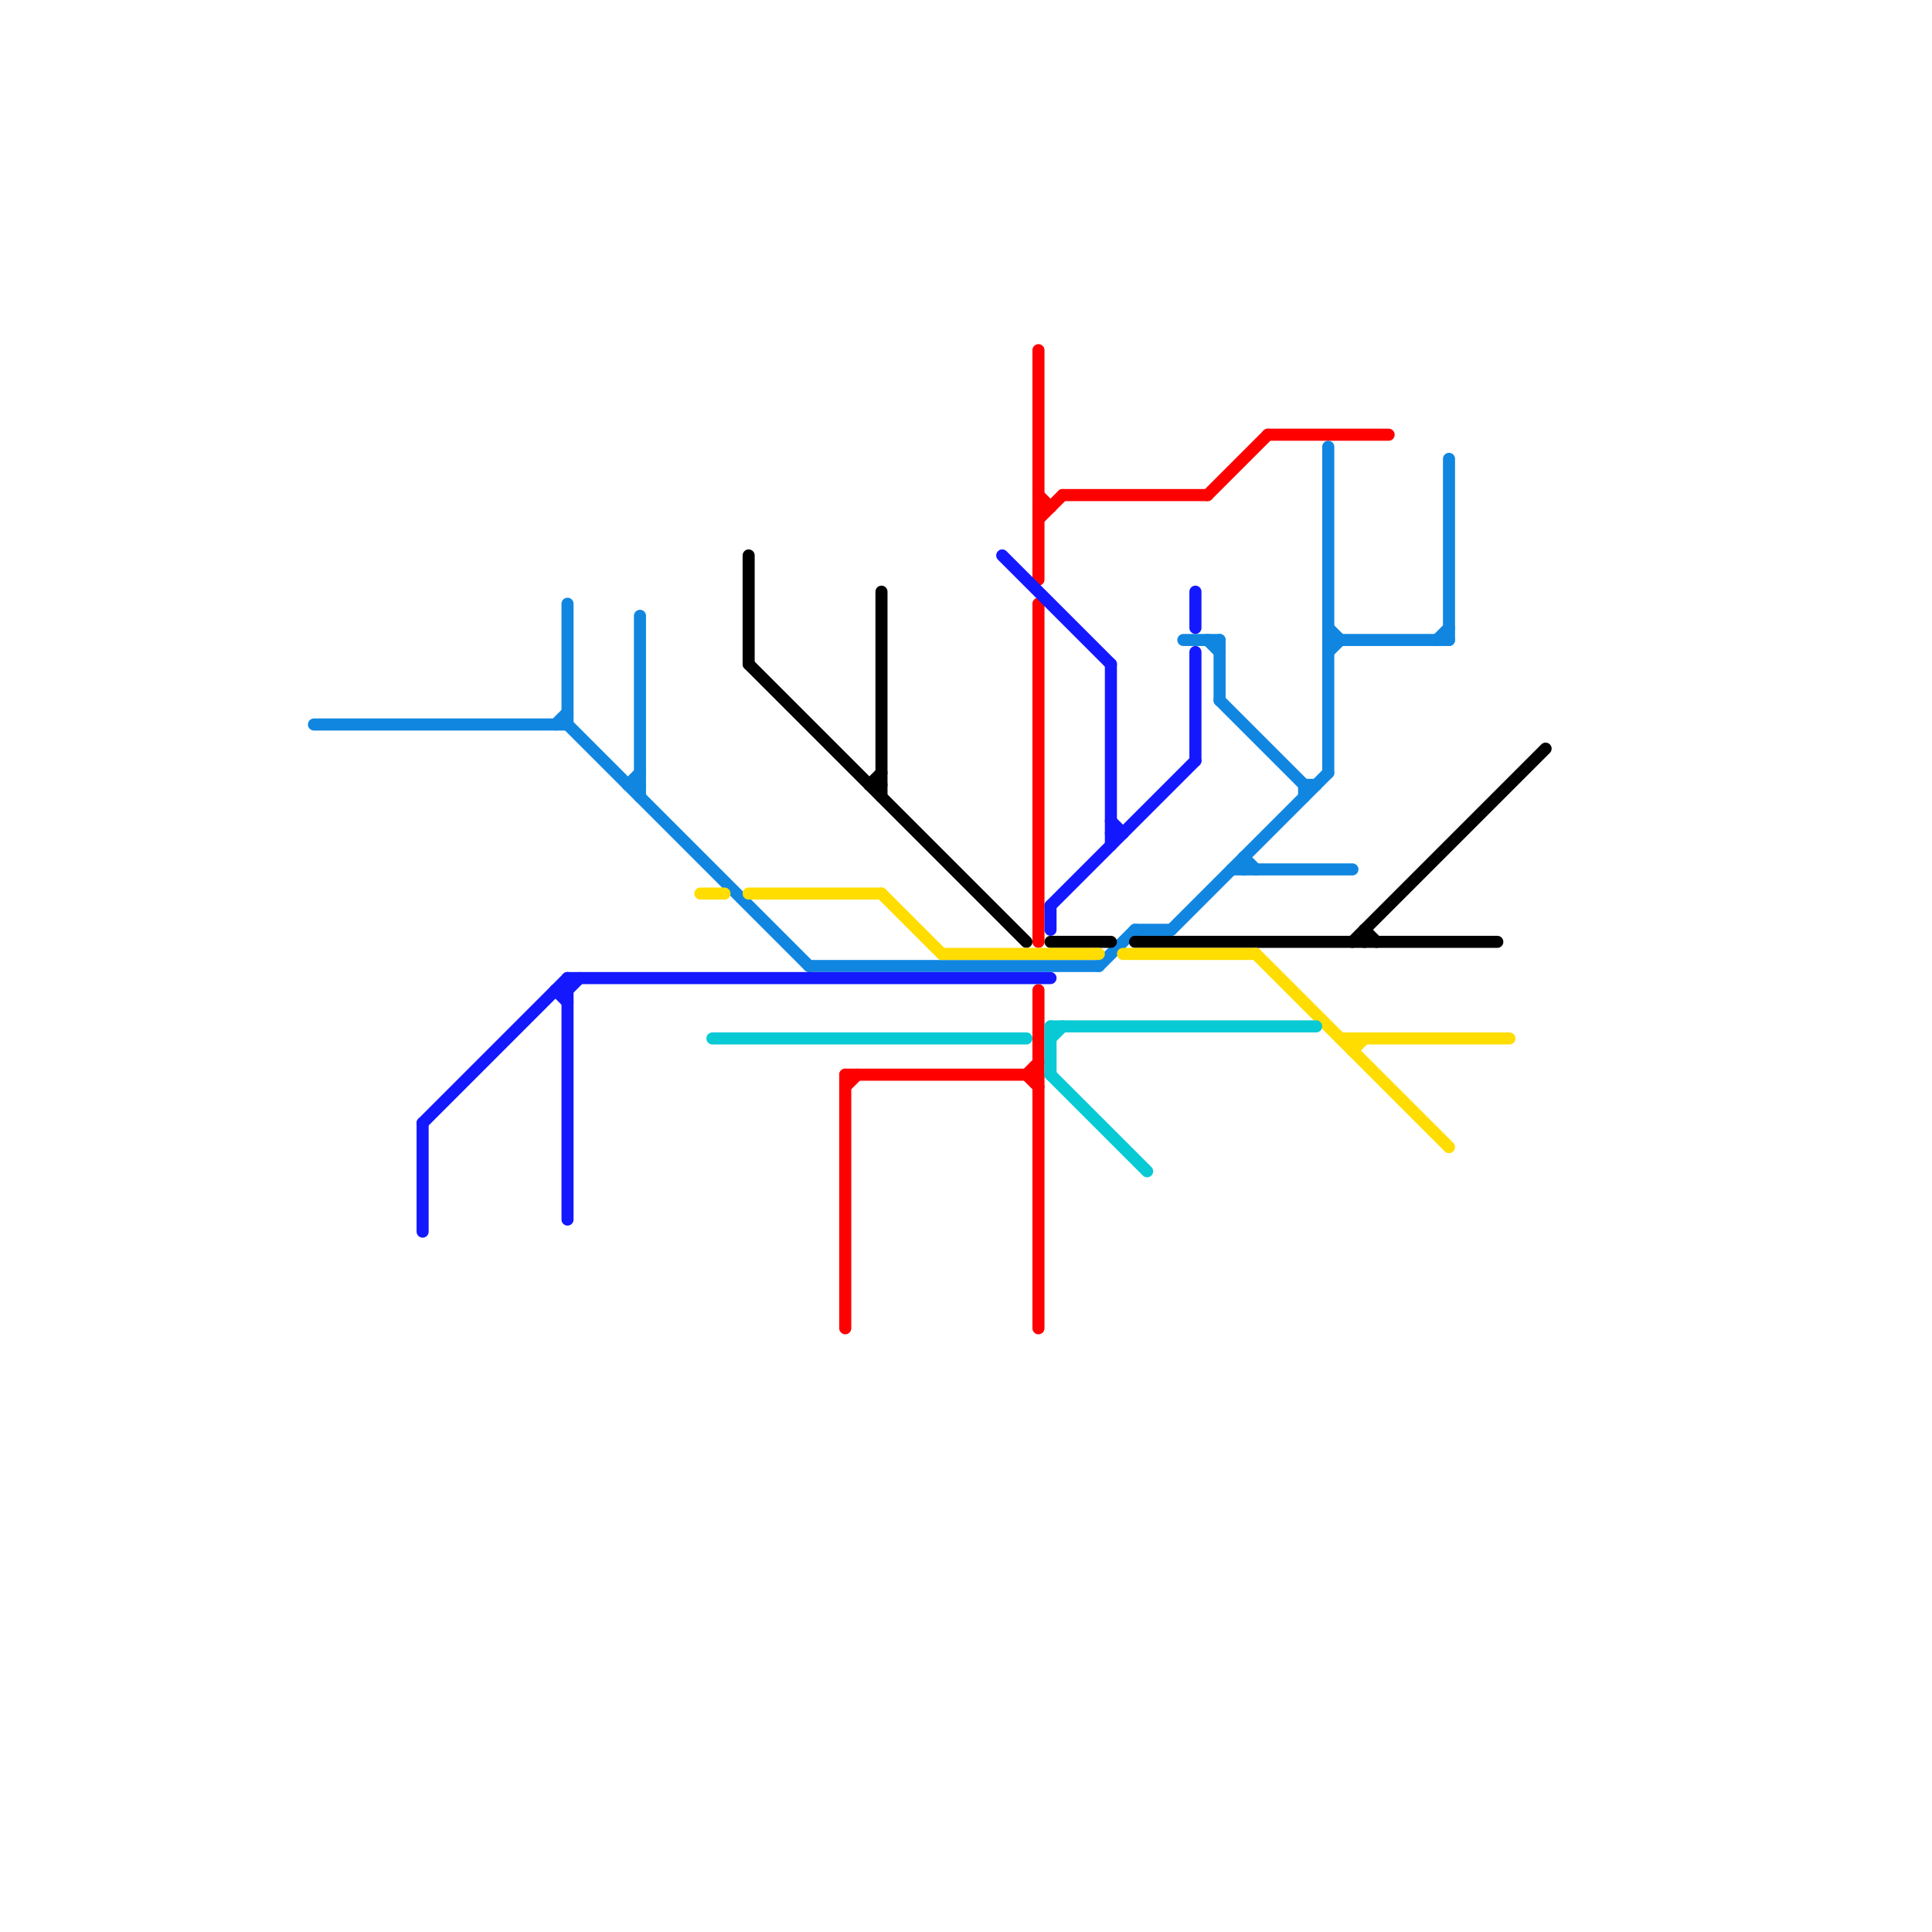 
<svg version="1.1" xmlns="http://www.w3.org/2000/svg" viewBox="0 0 160 160">
<style>text { font: 1px Helvetica; font-weight: 600; white-space: pre; dominant-baseline: central; } line { stroke-width: 1; fill: none; stroke-linecap: round; stroke-linejoin: round; } .c0 { stroke: #ff0000 } .c1 { stroke: #1086e0 } .c2 { stroke: #000000 } .c3 { stroke: #ffdd00 } .c4 { stroke: #07cad5 } .c5 { stroke: #1418ff }</style><defs><g id="wm-xf"><circle r="1.2" fill="#000"/><circle r="0.9" fill="#fff"/><circle r="0.6" fill="#000"/><circle r="0.3" fill="#fff"/></g><g id="wm"><circle r="0.6" fill="#000"/><circle r="0.3" fill="#fff"/></g></defs><line class="c0" x1="105" y1="36" x2="115" y2="36"/><line class="c0" x1="86" y1="42" x2="87" y2="42"/><line class="c0" x1="86" y1="82" x2="86" y2="110"/><line class="c0" x1="88" y1="41" x2="100" y2="41"/><line class="c0" x1="85" y1="89" x2="86" y2="88"/><line class="c0" x1="100" y1="41" x2="105" y2="36"/><line class="c0" x1="86" y1="43" x2="88" y2="41"/><line class="c0" x1="70" y1="89" x2="86" y2="89"/><line class="c0" x1="86" y1="41" x2="87" y2="42"/><line class="c0" x1="86" y1="29" x2="86" y2="48"/><line class="c0" x1="85" y1="89" x2="86" y2="90"/><line class="c0" x1="70" y1="90" x2="71" y2="89"/><line class="c0" x1="70" y1="89" x2="70" y2="110"/><line class="c0" x1="86" y1="50" x2="86" y2="78"/><line class="c1" x1="67" y1="80" x2="91" y2="80"/><line class="c1" x1="108" y1="65" x2="108" y2="66"/><line class="c1" x1="97" y1="77" x2="110" y2="64"/><line class="c1" x1="101" y1="58" x2="108" y2="65"/><line class="c1" x1="91" y1="80" x2="94" y2="77"/><line class="c1" x1="119" y1="53" x2="120" y2="52"/><line class="c1" x1="101" y1="53" x2="101" y2="58"/><line class="c1" x1="52" y1="65" x2="53" y2="65"/><line class="c1" x1="110" y1="52" x2="111" y2="53"/><line class="c1" x1="94" y1="77" x2="97" y2="77"/><line class="c1" x1="46" y1="60" x2="47" y2="59"/><line class="c1" x1="98" y1="53" x2="101" y2="53"/><line class="c1" x1="103" y1="71" x2="104" y2="72"/><line class="c1" x1="110" y1="54" x2="111" y2="53"/><line class="c1" x1="53" y1="51" x2="53" y2="66"/><line class="c1" x1="52" y1="65" x2="53" y2="64"/><line class="c1" x1="102" y1="72" x2="112" y2="72"/><line class="c1" x1="47" y1="50" x2="47" y2="60"/><line class="c1" x1="120" y1="38" x2="120" y2="53"/><line class="c1" x1="100" y1="53" x2="101" y2="54"/><line class="c1" x1="47" y1="60" x2="67" y2="80"/><line class="c1" x1="26" y1="60" x2="47" y2="60"/><line class="c1" x1="103" y1="71" x2="103" y2="72"/><line class="c1" x1="110" y1="37" x2="110" y2="64"/><line class="c1" x1="108" y1="65" x2="109" y2="65"/><line class="c1" x1="110" y1="53" x2="120" y2="53"/><line class="c2" x1="94" y1="78" x2="124" y2="78"/><line class="c2" x1="62" y1="46" x2="62" y2="55"/><line class="c2" x1="73" y1="49" x2="73" y2="66"/><line class="c2" x1="72" y1="65" x2="73" y2="64"/><line class="c2" x1="113" y1="77" x2="114" y2="78"/><line class="c2" x1="113" y1="77" x2="113" y2="78"/><line class="c2" x1="62" y1="55" x2="85" y2="78"/><line class="c2" x1="87" y1="78" x2="92" y2="78"/><line class="c2" x1="112" y1="78" x2="128" y2="62"/><line class="c2" x1="72" y1="65" x2="73" y2="65"/><line class="c3" x1="58" y1="74" x2="60" y2="74"/><line class="c3" x1="93" y1="79" x2="104" y2="79"/><line class="c3" x1="62" y1="74" x2="73" y2="74"/><line class="c3" x1="111" y1="86" x2="125" y2="86"/><line class="c3" x1="73" y1="74" x2="78" y2="79"/><line class="c3" x1="78" y1="79" x2="91" y2="79"/><line class="c3" x1="112" y1="87" x2="113" y2="86"/><line class="c3" x1="104" y1="79" x2="120" y2="95"/><line class="c3" x1="112" y1="86" x2="112" y2="87"/><line class="c4" x1="59" y1="86" x2="85" y2="86"/><line class="c4" x1="87" y1="89" x2="95" y2="97"/><line class="c4" x1="87" y1="85" x2="109" y2="85"/><line class="c4" x1="87" y1="85" x2="87" y2="89"/><line class="c4" x1="87" y1="86" x2="88" y2="85"/><line class="c5" x1="47" y1="81" x2="47" y2="101"/><line class="c5" x1="87" y1="75" x2="87" y2="77"/><line class="c5" x1="99" y1="54" x2="99" y2="63"/><line class="c5" x1="35" y1="93" x2="47" y2="81"/><line class="c5" x1="47" y1="82" x2="48" y2="81"/><line class="c5" x1="92" y1="68" x2="93" y2="69"/><line class="c5" x1="92" y1="69" x2="93" y2="69"/><line class="c5" x1="46" y1="82" x2="47" y2="83"/><line class="c5" x1="35" y1="93" x2="35" y2="102"/><line class="c5" x1="99" y1="49" x2="99" y2="52"/><line class="c5" x1="47" y1="81" x2="87" y2="81"/><line class="c5" x1="87" y1="75" x2="99" y2="63"/><line class="c5" x1="46" y1="82" x2="47" y2="82"/><line class="c5" x1="83" y1="46" x2="92" y2="55"/><line class="c5" x1="92" y1="55" x2="92" y2="70"/>
</svg>
